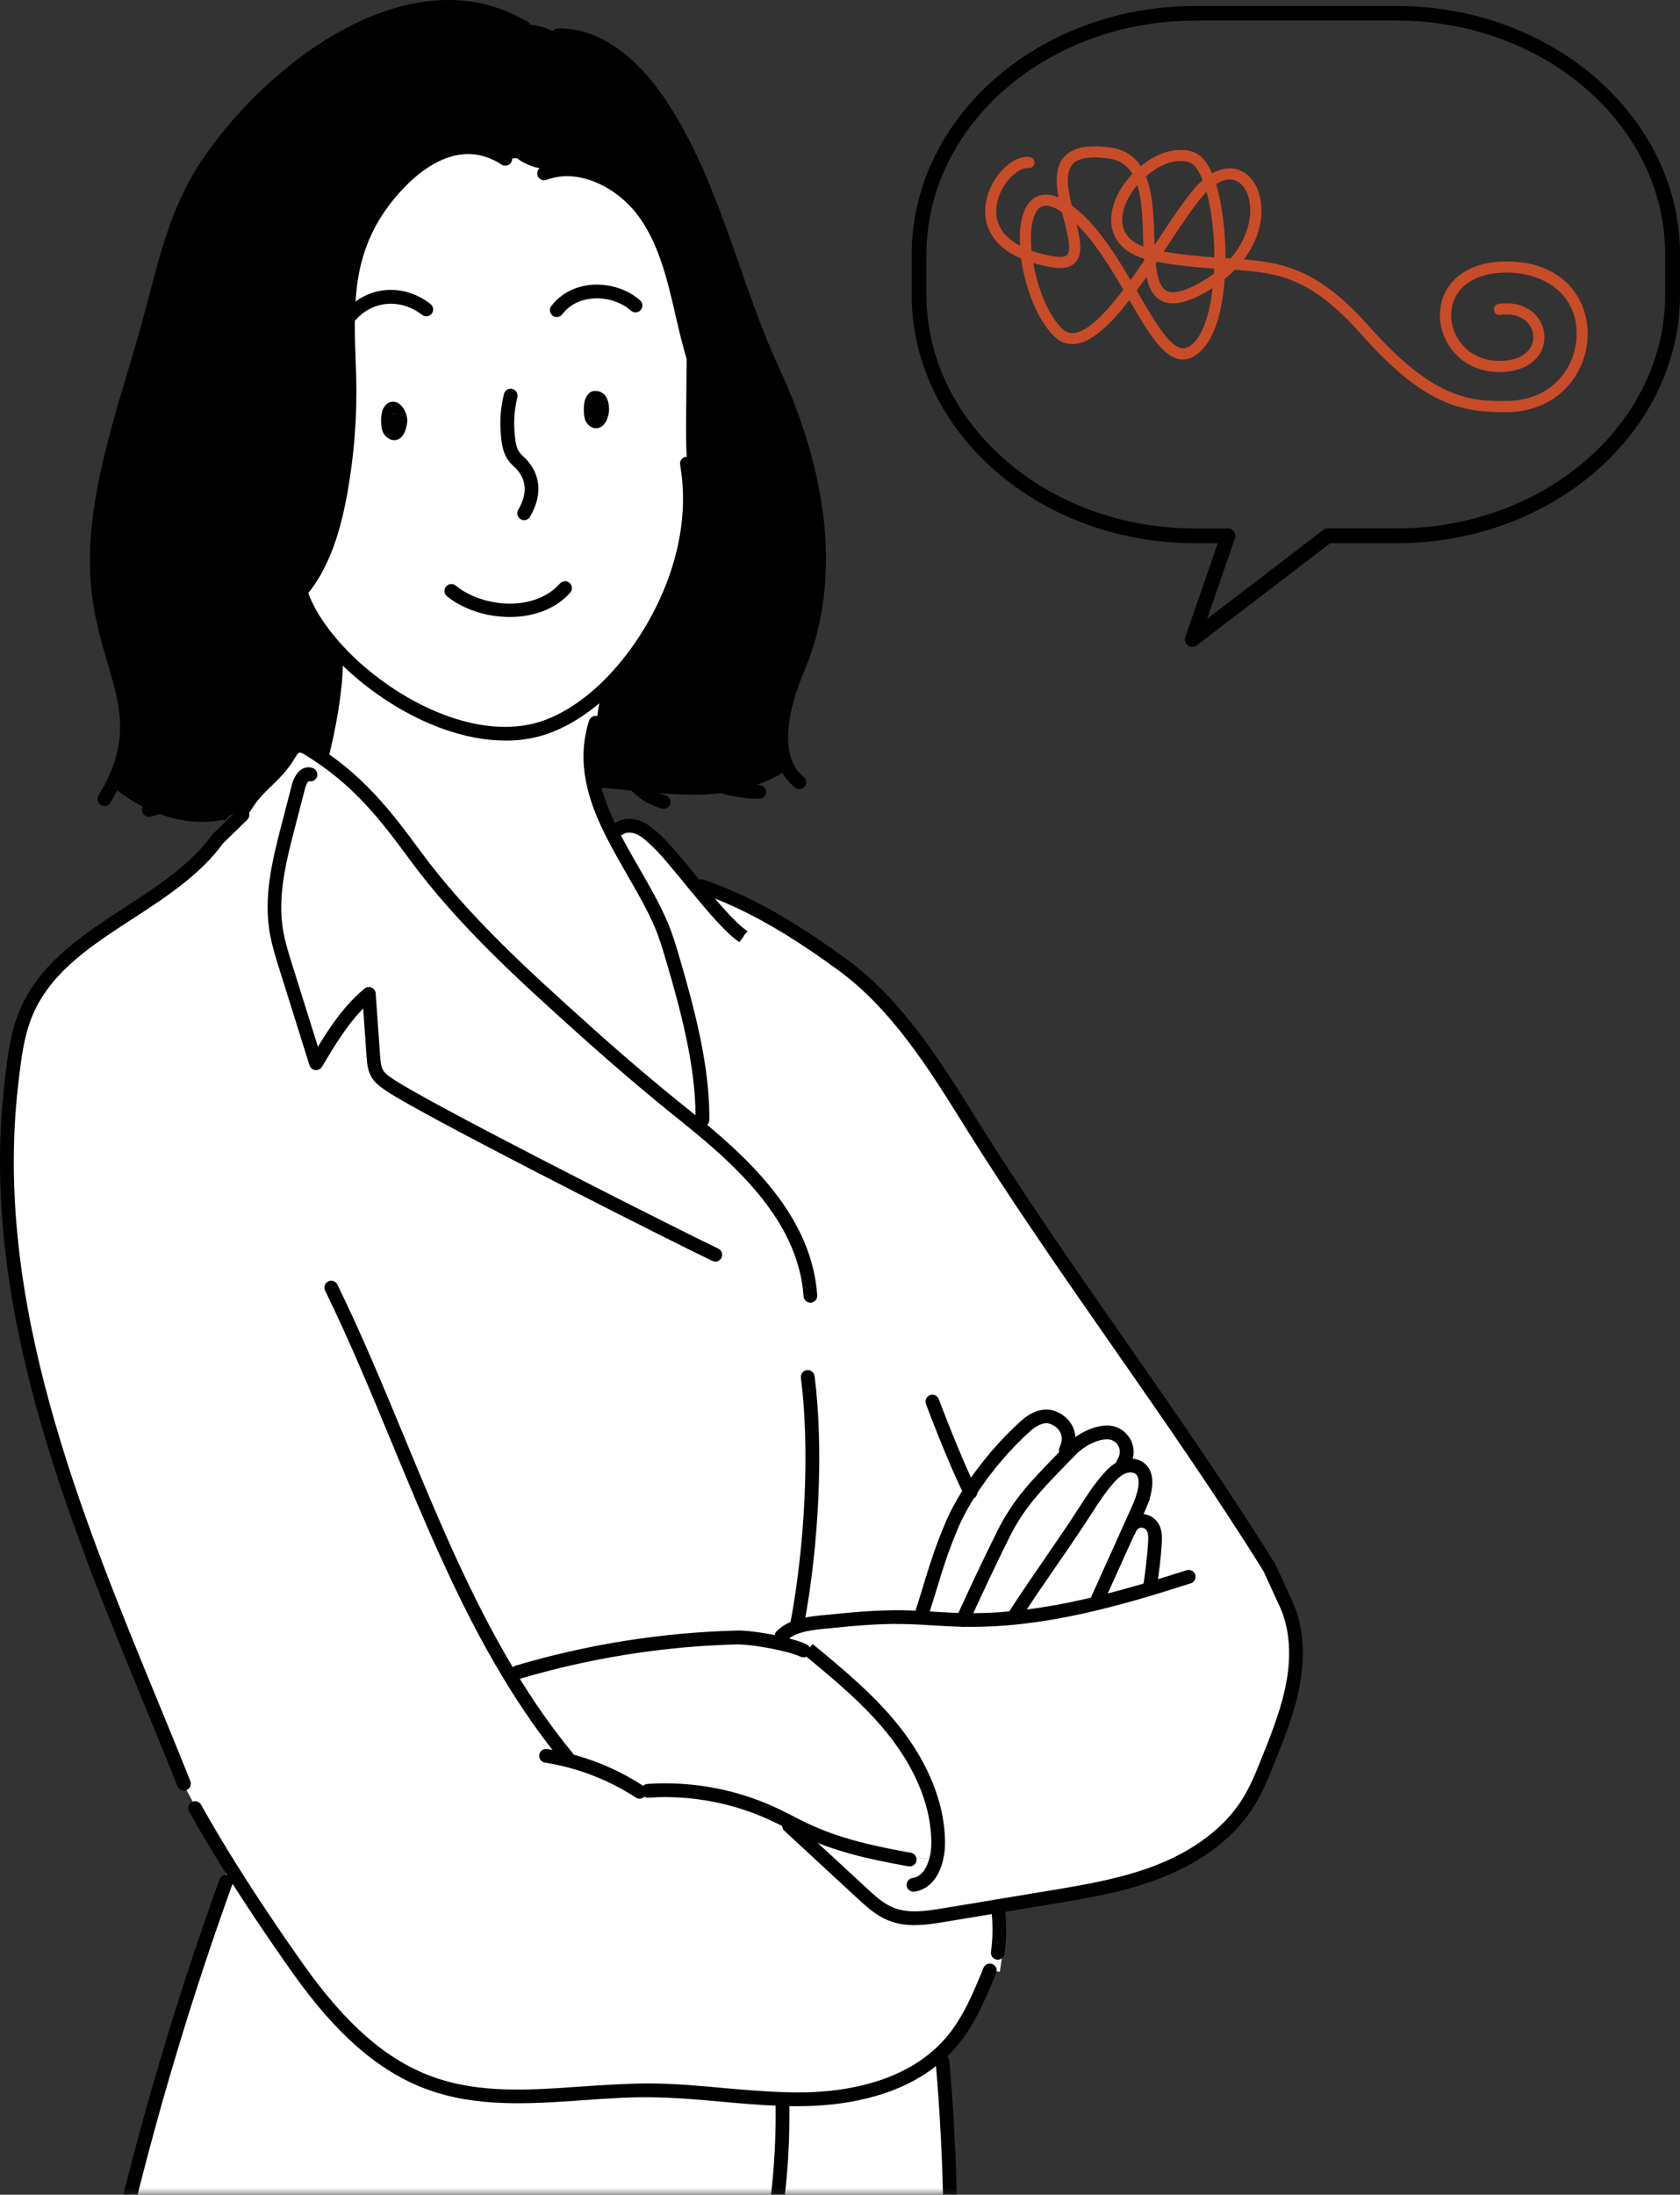 <?xml version="1.0" encoding="UTF-8"?>
<svg width="124.825px" height="163px" viewBox="0 0 124.825 163" version="1.1" xmlns="http://www.w3.org/2000/svg" xmlns:xlink="http://www.w3.org/1999/xlink">
    <rect x="0" y="0" width="124.825" height="163" fill="#333333" stroke="none"/>
    <title>MentalHealth_Illustration</title>
    <defs>
        <rect id="path-1" x="0" y="0" width="166" height="166"></rect>
    </defs>
    <g id="Blog" stroke="none" stroke-width="1" fill="none" fill-rule="evenodd">
        <g id="Article-YourCIDPCareTeam-Desktop" transform="translate(-1246.5, -3283)">
            <g id="MentalHealth_Illustration" transform="translate(1225.5, 3280)">
                <mask id="mask-2" fill="white">
                    <use xlink:href="#path-1"></use>
                </mask>
                <g id="Mask"></g>
                <g id="MentalHealth_Illo" mask="url(#mask-2)">
                    <g transform="translate(21, 3)">
                        <g id="Group" stroke-width="1" fill="none" fill-rule="evenodd">
                            <g fill-rule="nonzero">
                                <g transform="translate(0.498, 0.523)">
                                    <path d="M83.432,113.018 C83.557,112.734 83.818,112.507 84.124,112.451 C84.476,112.383 84.856,112.524 85.072,112.808 C85.344,113.16 85.338,113.653 85.31,114.101 C85.242,115.111 85.128,116.115 84.969,117.113 C84.896,117.226 84.805,117.334 84.709,117.431 L84.743,117.544 C83.5,117.913 82.253,118.253 80.999,118.559 L80.971,118.446 C81.788,116.636 82.604,114.821 83.427,113.006 L83.438,113.006 L83.432,113.018 Z" id="Path" fill="#FFFFFF"></path>
                                    <path d="M84.414,110.721 L84.414,110.721 C84.294,111.078 84.141,111.424 83.983,111.764 C83.795,112.178 83.608,112.592 83.421,113.006 C82.599,114.821 81.782,116.636 80.965,118.446 L80.993,118.559 C78.98,119.041 76.949,119.427 74.902,119.631 L74.885,119.472 C76.671,116.699 78.345,114.453 80.137,111.679 C80.67,110.851 81.209,110.023 81.856,109.28 C82.179,108.911 82.542,108.56 83.001,108.395 C83.194,108.327 83.41,108.299 83.614,108.31 C83.897,108.333 84.164,108.446 84.346,108.662 C84.567,108.923 84.629,109.286 84.623,109.626 C84.612,109.995 84.527,110.363 84.408,110.715 L84.414,110.721 Z" id="Path" fill="#FFFFFF"></path>
                                    <path d="M83.2,107.539 L83.274,107.556 C83.387,107.811 83.506,108.066 83.614,108.321 C83.41,108.304 83.194,108.338 83.001,108.407 C82.548,108.571 82.179,108.923 81.856,109.291 C81.209,110.029 80.67,110.862 80.137,111.691 C78.35,114.464 76.671,116.71 74.885,119.484 L74.902,119.643 C73.614,119.773 72.321,119.83 71.028,119.801 L71.028,119.801 C72.015,117.657 73.002,115.525 74.057,113.42 C75.35,110.823 76.87,109.444 79.11,107.119 C79.156,107.074 79.201,107.028 79.252,106.983 C79.961,106.336 81.169,105.729 82.065,105.888 C82.752,106.013 83.347,106.716 83.2,107.544 L83.2,107.539 Z" id="Path" fill="#FFFFFF"></path>
                                    <path d="M71.657,110.131 C72.815,108.355 74.312,106.637 75.713,105.389 C76.223,104.935 76.955,104.493 77.675,104.731 C78.186,104.901 78.725,105.321 78.866,105.962 C78.866,106.087 78.878,106.211 78.912,106.336 C78.969,106.569 79.082,106.784 79.241,106.954 L79.258,106.972 C79.207,107.017 79.161,107.062 79.116,107.108 C76.881,109.433 75.361,110.811 74.062,113.409 C73.007,115.513 72.02,117.652 71.034,119.784 L71.034,119.784 C71.034,119.784 70.988,119.79 70.96,119.79 C69.95,119.767 68.946,119.688 67.937,119.637 L67.937,119.472 C68.81,116.824 69.168,115.247 70.257,112.689 C70.597,111.889 71.051,111.061 71.578,110.244 C71.601,110.204 71.629,110.17 71.652,110.131 L71.657,110.131 Z" id="Path" fill="#FFFFFF"></path>
                                    <path d="M94.941,118.361 L93.818,115.916 C86.892,104.776 78.401,93.784 71.482,82.645 C68.85,78.413 66.122,74.074 62.1,71.131 C59.701,69.372 57.12,67.688 54.392,66.417 L52.22,66.088 C52.328,66.179 52.571,66.61 52.917,67.314 C52.362,66.695 51.777,65.998 51.205,65.306 C50.082,63.944 49.01,62.6 48.278,61.92 C47.898,61.562 47.512,61.194 47.036,60.972 C46.559,60.751 45.969,60.711 45.538,61.001 L45.623,61.585 C45.465,61.608 45.306,61.63 45.141,61.653 C46.281,63.871 47.722,66.02 48.635,68.159 C48.987,68.981 49.236,69.843 49.492,70.7 C50.479,74.04 51.539,77.999 51.675,81.573 L51.329,82.957 L51.267,83.03 C50.966,82.781 50.66,82.537 50.359,82.299 C47.75,80.211 45.209,78.033 42.725,75.799 C38.346,71.862 33.826,67.756 30.326,62.992 C28.046,59.883 26.186,57.563 23.072,55.516 C22.868,55.38 22.652,55.244 22.431,55.108 C22.181,54.954 21.892,54.807 21.603,54.875 C21.308,54.949 21.121,55.238 20.968,55.505 C19.969,57.212 18.676,57.717 17.678,59.43 L17.882,59.713 C17.757,59.804 15.806,61.664 15.687,61.755 C11.944,66.888 4.309,68.567 1.592,74.324 C0.753,76.105 0.549,78.107 0.322,80.07 C-1.782,98.543 6.884,116.194 13.157,131.951 L13.112,131.973 C13.464,132.614 13.81,133.255 14.156,133.902 L14.088,133.941 C14.865,135.325 15.704,136.732 16.578,138.122 C18.256,140.81 20.037,143.431 21.671,145.733 C24.184,149.273 27.28,152.636 31.347,154.15 C36.509,156.068 42.232,154.701 47.739,154.723 C51,154.74 54.245,155.251 57.5,155.359 C58.175,155.381 58.85,155.393 59.525,155.376 C63.082,155.274 66.814,154.349 69.389,151.961 C69.667,151.712 69.928,151.434 70.177,151.144 C71.499,149.602 72.287,147.69 73.053,145.813 L73.79,145.921 C73.858,145.461 73.926,145.002 73.994,144.548 L73.643,144.497 C73.767,143.561 73.796,142.619 73.716,141.684 L73.756,141.667 C73.682,141.462 73.614,141.258 73.535,141.054 C74.845,140.838 76.155,140.623 77.466,140.402 C80.25,139.942 83.058,139.472 85.678,138.434 C88.299,137.396 90.76,135.728 92.252,133.335 C92.87,132.342 93.307,131.253 93.744,130.17 C94.498,128.275 95.264,126.358 95.61,124.345 C95.956,122.331 95.854,120.181 94.952,118.349 L94.941,118.361 Z M68.844,103.767 C68.844,103.767 68.861,103.812 68.867,103.835 C68.867,103.835 68.827,103.739 68.759,103.568 C68.81,103.693 68.844,103.767 68.844,103.767 Z M57.245,134.327 C54.279,132.892 50.938,132.246 47.648,132.467 L47.631,132.722 C47.427,132.705 47.223,132.682 47.013,132.648 L47.03,132.552 C45.527,131.571 43.876,130.822 42.147,130.334 C41.976,130.283 41.806,130.238 41.636,130.198 L41.681,130.022 C40.054,128.048 38.613,125.955 37.308,123.783 C37.501,123.84 37.688,123.885 37.881,123.942 L37.961,123.658 C43.247,122.087 48.737,121.219 54.25,121.078 C55.186,121.055 57.274,121.401 58.538,121.792 C58.76,121.979 58.975,122.161 59.196,122.354 L59.542,121.945 C61.851,123.851 64.182,125.768 66.02,128.128 C67.857,130.487 69.196,133.352 69.207,136.346 C69.207,136.715 69.168,137.112 69.071,137.492 L69.009,137.475 C68.215,137.537 67.415,137.509 66.626,137.384 L66.609,137.481 C64.097,137.021 61.584,136.448 59.276,135.348 C59.179,135.303 59.083,135.252 58.986,135.206 C58.397,134.917 57.824,134.605 57.239,134.321 L57.245,134.327 Z M85.31,114.09 C85.242,115.099 85.128,116.103 84.969,117.102 C84.896,117.215 84.805,117.323 84.709,117.419 L84.743,117.533 C83.5,117.901 82.253,118.242 80.999,118.548 C78.986,119.03 76.955,119.416 74.907,119.62 C73.62,119.75 72.327,119.807 71.034,119.779 L70.96,119.779 C69.95,119.756 68.946,119.677 67.937,119.626 L67.937,119.461 C68.81,116.812 69.168,115.235 70.257,112.677 C70.597,111.878 71.051,111.05 71.578,110.233 C71.601,110.193 71.629,110.159 71.652,110.119 C72.809,108.344 74.306,106.626 75.707,105.378 C76.218,104.924 76.949,104.482 77.67,104.72 C78.18,104.89 78.719,105.31 78.861,105.951 C78.895,106.07 78.906,106.194 78.906,106.325 C78.963,106.557 79.076,106.773 79.235,106.943 L79.252,106.96 C79.961,106.314 81.169,105.707 82.065,105.865 C82.752,105.99 83.347,106.694 83.2,107.522 L83.274,107.539 C83.387,107.794 83.506,108.049 83.614,108.304 C83.897,108.327 84.164,108.441 84.346,108.656 C84.567,108.917 84.629,109.28 84.623,109.62 C84.612,109.989 84.527,110.358 84.408,110.709 L84.408,110.709 C84.289,111.067 84.136,111.413 83.977,111.753 C83.79,112.167 83.603,112.581 83.415,112.995 L83.427,112.995 C83.551,112.717 83.812,112.496 84.119,112.434 C84.47,112.365 84.85,112.507 85.066,112.791 C85.338,113.143 85.332,113.636 85.304,114.084 L85.31,114.09 Z" id="Shape" fill="#FFFFFF"></path>
                                    <path d="M57.642,156.862 L57.614,156.862 C57.58,156.368 57.54,155.869 57.5,155.37 C58.175,155.393 58.85,155.404 59.525,155.387 C63.082,155.285 66.814,154.36 69.389,151.972 C69.44,152.177 69.474,152.381 69.485,152.591 L69.536,152.591 C69.848,156.181 70.035,159.783 70.103,163.396 L57.194,163.396 C57.483,161.229 57.637,159.045 57.642,156.862 Z" id="Path" fill="#FFFFFF"></path>
                                    <path d="M42.147,130.34 C41.976,130.289 41.806,130.243 41.636,130.204 L41.681,130.028 C40.054,128.054 38.613,125.961 37.308,123.789 C37.501,123.845 37.688,123.891 37.881,123.948 L37.961,123.664 C43.247,122.093 48.737,121.225 54.25,121.083 C55.186,121.061 57.274,121.407 58.538,121.804 C58.76,121.991 58.975,122.172 59.196,122.365 L59.542,121.957 C61.851,123.862 64.182,125.78 66.02,128.139 C67.857,130.499 69.196,133.363 69.207,136.358 C69.207,136.726 69.168,137.123 69.071,137.503 L69.009,137.486 C68.215,137.549 67.415,137.52 66.626,137.396 L66.609,137.492 C64.097,137.033 61.584,136.46 59.276,135.359 C59.179,135.314 59.083,135.263 58.986,135.218 C58.397,134.928 57.824,134.616 57.239,134.333 C54.273,132.898 50.932,132.251 47.643,132.472 L47.626,132.728 C47.421,132.711 47.217,132.688 47.007,132.654 L47.024,132.557 C45.521,131.576 43.871,130.828 42.141,130.34 L42.147,130.34 Z" id="Path" fill="#FFFFFF"></path>
                                    <path d="M21.79,43.48 L21.875,43.554 C22.352,44.966 23.384,46.515 24.768,47.972 L24.439,48.125 C24.575,49.793 24.059,52.896 23.605,54.824 C23.458,55.017 23.304,55.21 23.157,55.402 L23.078,55.527 C22.873,55.391 22.658,55.255 22.437,55.119 C22.187,54.966 21.898,54.818 21.609,54.886 C21.314,54.96 21.126,55.249 20.973,55.516 C19.975,57.223 18.682,57.728 17.684,59.441 L17.888,59.724 C17.763,59.815 17.633,59.906 17.508,59.997 C17.502,59.991 17.491,59.985 17.485,59.98 C16.963,59.719 16.498,60.002 16.226,60.411 L16.084,60.365 C14.235,60.745 12.329,60.411 10.599,59.617 C9.595,59.163 8.648,58.562 7.809,57.858 C10.571,52.436 7.497,49.373 6.822,43.389 C6.085,36.844 8.892,29.658 10.588,23.424 C11.654,19.499 12.482,15.433 14.729,11.984 C19.17,5.172 29.651,-3.364 38.131,1.366 C39.016,1.196 39.94,1.446 40.734,1.877 C40.859,1.945 40.984,2.018 41.109,2.098 C44.183,2.109 46.758,4.531 48.482,7.101 C52.509,13.084 53.87,20.429 56.905,26.969 C60.092,33.832 61.856,41.926 58.743,49.231 C57.773,51.506 56.984,54.62 58.062,56.588 C56.962,57.371 55.68,57.87 54.347,58.159 C53.451,58.352 52.532,58.46 51.624,58.488 C50.167,58.533 48.709,58.414 47.257,58.272 C46.151,58.165 45.045,58.04 43.939,57.972 L43.684,58.034 C43.281,56.463 43.224,54.852 43.757,53.162 L43.842,53.162 C43.882,52.476 43.996,51.789 44.188,51.126 L44.075,50.995 C48.232,47.292 51.465,40.65 50.626,34.502 L50.632,34.502 C50.467,33.271 50.473,32.012 50.479,30.764 C50.496,28.603 50.513,26.436 50.53,24.275 L50.541,24.275 C50.496,24.082 50.445,23.895 50.405,23.708 C49.73,20.849 49.174,17.866 47.506,15.444 C46.06,13.34 43.491,11.785 41.029,12.092 L41.029,12.018 C39.934,12.194 38.777,11.893 37.898,11.235 L37.053,11.286 C33.508,8.978 29.929,11.768 27.848,14.655 C24.961,18.66 25.318,22.659 25.46,27.4 C25.545,30.327 25.324,33.265 24.79,36.146 C24.399,38.279 23.826,40.406 22.686,42.255 C22.42,42.686 22.119,43.1 21.79,43.491 L21.79,43.48 Z" id="Path" fill="#000000"></path>
                                    <path d="M16.129,139.676 L16.118,139.676 C16.26,139.239 16.311,138.78 16.26,138.326 L16.583,138.127 C18.262,140.816 20.043,143.436 21.677,145.739 C24.189,149.278 27.286,152.642 31.353,154.156 C36.514,156.073 42.237,154.706 47.745,154.729 C51.006,154.746 54.25,155.256 57.506,155.37 C57.546,155.869 57.58,156.363 57.619,156.862 L57.648,156.862 C57.642,159.045 57.489,161.229 57.2,163.396 L9.261,163.396 L8.994,163.333 C10.968,155.33 13.356,147.435 16.141,139.681 L16.129,139.676 Z" id="Path" fill="#FFFFFF"></path>
                                    <path d="M25.284,48.5 C28.897,52.028 34.523,54.858 39.254,53.712 C40.882,53.315 42.538,52.351 44.069,50.99 L44.183,51.12 C43.99,51.789 43.876,52.47 43.837,53.162 L43.752,53.162 C43.219,54.847 43.275,56.463 43.678,58.029 C43.99,59.265 44.517,60.473 45.136,61.659 C46.276,63.876 47.716,66.026 48.63,68.164 C48.981,68.987 49.231,69.849 49.486,70.705 C50.473,74.046 51.534,78.005 51.67,81.578 L51.324,82.962 L51.261,83.036 C50.961,82.786 50.654,82.543 50.354,82.304 C47.745,80.217 45.204,78.039 42.719,75.804 C38.341,71.868 33.82,67.762 30.321,62.997 C28.04,59.889 26.18,57.569 23.066,55.522 L23.146,55.397 C23.299,55.204 23.446,55.011 23.594,54.818 C24.047,52.896 24.564,49.787 24.427,48.12 L24.756,47.967 C24.921,48.142 25.097,48.318 25.273,48.494 L25.284,48.5 Z" id="Path" fill="#FFFFFF"></path>
                                    <path d="M25.284,48.5 C25.108,48.324 24.932,48.148 24.768,47.972 C23.384,46.515 22.352,44.966 21.875,43.554 L21.79,43.48 C22.119,43.089 22.42,42.675 22.686,42.244 C23.821,40.4 24.393,38.268 24.79,36.135 C25.318,33.254 25.545,30.321 25.46,27.389 C25.318,22.647 24.961,18.649 27.848,14.644 C29.929,11.757 33.508,8.967 37.053,11.275 L37.898,11.224 C38.777,11.882 39.934,12.177 41.023,12.007 L41.023,12.08 C43.491,11.78 46.06,13.334 47.506,15.433 C49.174,17.854 49.73,20.838 50.405,23.697 C50.45,23.884 50.496,24.071 50.541,24.258 L50.53,24.258 C50.513,26.425 50.496,28.586 50.479,30.752 C50.473,31.995 50.462,33.259 50.632,34.49 L50.626,34.49 C51.465,40.639 48.232,47.28 44.075,50.984 C42.544,52.345 40.882,53.31 39.26,53.707 C34.529,54.858 28.903,52.022 25.29,48.494 L25.284,48.5 Z M44.234,29.975 C44.251,29.663 44.205,29.028 43.752,29.022 C43.599,29.022 43.53,29.147 43.474,29.266 C43.451,29.323 43.434,29.38 43.423,29.448 C43.377,29.731 43.377,30.015 43.417,30.299 C43.434,30.401 43.451,30.514 43.519,30.594 C43.939,31.132 44.217,30.304 44.239,29.97 L44.234,29.975 Z M29.254,30.696 C29.266,30.344 28.766,29.346 28.42,30.077 C28.398,30.134 28.375,30.191 28.364,30.265 C28.313,30.554 28.313,30.854 28.352,31.144 C28.369,31.251 28.392,31.359 28.466,31.45 C28.993,32.091 29.249,31.059 29.254,30.696 L29.254,30.696 Z" id="Shape" fill="#FFFFFF"></path>
                                </g>
                                <g transform="translate(0, 0)" fill="#000000">
                                    <path d="M29.281,32.687 C29.083,32.687 28.828,32.608 28.572,32.296 C28.408,32.092 28.374,31.871 28.351,31.752 C28.3,31.383 28.306,31.031 28.362,30.702 C28.379,30.594 28.408,30.487 28.459,30.385 L28.459,30.385 C28.754,29.755 29.236,29.817 29.372,29.851 C29.951,29.988 30.28,30.827 30.263,31.241 C30.263,31.247 30.223,32.415 29.52,32.653 C29.457,32.676 29.372,32.693 29.276,32.693 L29.281,32.687 Z M28.924,30.594 L29.366,30.804 C29.366,30.804 29.406,30.776 29.412,30.77 L28.924,30.6 L28.924,30.594 Z" id="Shape"></path>
                                    <path d="M44.289,31.808 C44.102,31.808 43.852,31.74 43.614,31.434 C43.478,31.258 43.433,31.065 43.41,30.895 C43.365,30.555 43.365,30.214 43.421,29.891 C43.433,29.806 43.455,29.698 43.512,29.579 C43.677,29.211 43.943,29.001 44.267,29.035 C44.516,29.035 44.743,29.137 44.913,29.318 C45.242,29.67 45.265,30.226 45.248,30.526 C45.231,30.816 45.061,31.604 44.499,31.774 C44.454,31.791 44.38,31.803 44.289,31.803 L44.289,31.808 Z" id="Shape"></path>
                                    <path d="M38.946,38.632 C38.861,38.632 38.77,38.609 38.691,38.564 C38.447,38.422 38.362,38.11 38.504,37.866 C39.173,36.714 39.145,35.739 38.43,34.894 C38.356,34.803 38.271,34.729 38.186,34.65 C38.067,34.536 37.937,34.412 37.818,34.259 C37.404,33.737 37.296,33.09 37.239,32.529 C37.114,31.326 37.171,30.436 37.443,29.267 C37.506,28.989 37.778,28.819 38.056,28.882 C38.328,28.944 38.504,29.216 38.441,29.494 C38.198,30.549 38.152,31.343 38.26,32.426 C38.3,32.841 38.373,33.306 38.623,33.629 C38.702,33.731 38.799,33.816 38.89,33.907 C39.003,34.015 39.111,34.122 39.213,34.236 C39.905,35.058 40.5,36.448 39.383,38.376 C39.287,38.541 39.116,38.632 38.941,38.632 L38.946,38.632 Z" id="Path"></path>
                                    <path d="M26.094,23.885 C25.975,23.885 25.85,23.839 25.753,23.754 C25.544,23.567 25.527,23.244 25.714,23.034 C27.353,21.213 29.99,21.02 31.987,22.58 C32.208,22.75 32.248,23.074 32.078,23.295 C31.902,23.516 31.584,23.556 31.363,23.385 C29.797,22.172 27.744,22.308 26.474,23.714 C26.372,23.828 26.236,23.885 26.094,23.885 Z" id="Path"></path>
                                    <path d="M41.368,23.544 C41.26,23.544 41.147,23.51 41.056,23.437 C40.835,23.266 40.795,22.943 40.965,22.722 C41.669,21.814 42.718,21.259 43.921,21.156 C45.253,21.043 46.649,21.485 47.562,22.313 C47.772,22.501 47.789,22.824 47.596,23.034 C47.409,23.244 47.085,23.261 46.876,23.068 C46.172,22.433 45.049,22.075 44.006,22.172 C43.359,22.228 42.44,22.478 41.771,23.346 C41.669,23.476 41.521,23.544 41.368,23.544 L41.368,23.544 Z" id="Path"></path>
                                    <path d="M37.874,45.824 C36.161,45.824 34.42,45.262 33.212,44.286 C32.991,44.111 32.957,43.787 33.138,43.566 C33.314,43.345 33.637,43.311 33.859,43.492 C35.912,45.154 39.74,45.449 41.601,43.339 C41.788,43.129 42.111,43.107 42.321,43.294 C42.531,43.481 42.554,43.804 42.366,44.014 C41.26,45.268 39.582,45.824 37.874,45.824 L37.874,45.824 Z" id="Path"></path>
                                    <path d="M18.181,47.145 C17.949,47.145 17.739,46.986 17.682,46.748 C17.62,46.476 17.79,46.198 18.068,46.136 C19.48,45.812 20.807,44.956 21.902,43.668 C22.214,43.305 22.498,42.908 22.753,42.494 C23.944,40.56 24.466,38.308 24.789,36.561 C25.311,33.72 25.532,30.816 25.447,27.923 L25.413,26.964 C25.266,22.552 25.135,18.74 27.926,14.866 C30.285,11.594 34.125,8.956 37.823,11.367 C38.061,11.52 38.124,11.837 37.971,12.076 C37.818,12.314 37.5,12.376 37.262,12.223 C33.359,9.676 29.758,14.061 28.748,15.462 C26.162,19.052 26.281,22.705 26.428,26.93 L26.462,27.895 C26.547,30.855 26.321,33.833 25.787,36.748 C25.447,38.581 24.897,40.951 23.621,43.033 C23.337,43.492 23.02,43.929 22.679,44.332 C21.443,45.79 19.928,46.754 18.301,47.128 C18.261,47.139 18.221,47.139 18.187,47.139 L18.181,47.145 Z" id="Path"></path>
                                    <path d="M56.58,33.538 C55.832,33.538 55.066,33.17 54.289,32.444 C52.139,30.424 51.186,27.503 50.545,24.917 C50.494,24.713 50.449,24.531 50.409,24.344 L50.199,23.448 C49.621,20.941 49.025,18.343 47.585,16.256 C46.138,14.152 43.677,12.858 41.589,13.119 C41.26,13.159 40.926,13.238 40.602,13.358 C40.342,13.454 40.047,13.324 39.945,13.057 C39.848,12.79 39.984,12.501 40.245,12.399 C40.642,12.252 41.056,12.149 41.465,12.104 C43.949,11.792 46.739,13.233 48.418,15.677 C49.967,17.929 50.585,20.618 51.186,23.221 L51.396,24.117 C51.436,24.299 51.481,24.474 51.527,24.656 C52.139,27.123 53.024,29.868 54.986,31.706 C55.633,32.313 56.223,32.585 56.739,32.517 C57.017,32.489 57.272,32.676 57.312,32.96 C57.346,33.238 57.153,33.493 56.87,33.533 C56.773,33.544 56.677,33.55 56.58,33.55 L56.58,33.538 Z" id="Path"></path>
                                    <path d="M37.54,55.001 C33.167,55.001 28.487,52.38 25.424,49.391 C25.237,49.204 25.061,49.028 24.891,48.847 C23.417,47.293 22.379,45.699 21.891,44.241 C21.8,43.975 21.942,43.685 22.214,43.594 C22.481,43.504 22.77,43.646 22.861,43.918 C23.297,45.217 24.284,46.72 25.64,48.149 C25.804,48.325 25.975,48.495 26.145,48.665 C29.554,51.995 35.05,54.853 39.633,53.742 C41.136,53.373 42.724,52.471 44.232,51.132 C47.914,47.854 51.487,41.433 50.619,35.092 C50.596,34.899 50.568,34.712 50.534,34.531 C50.483,34.253 50.664,33.986 50.942,33.935 C51.215,33.879 51.487,34.066 51.538,34.344 C51.578,34.548 51.606,34.752 51.634,34.962 C52.553,41.672 48.793,48.444 44.919,51.898 C43.285,53.35 41.55,54.331 39.882,54.734 C39.122,54.921 38.339,55.006 37.551,55.006 L37.54,55.001 Z" id="Path"></path>
                                    <path d="M59.394,58.602 C59.286,58.602 59.172,58.568 59.076,58.495 C58.685,58.188 58.356,57.803 58.112,57.349 C56.756,54.876 58.117,51.07 58.77,49.55 C62.059,41.836 59.586,33.408 56.938,27.702 C55.763,25.172 54.828,22.495 53.926,19.909 C52.491,15.796 51.005,11.543 48.554,7.907 C47.358,6.126 44.862,3.142 41.601,3.131 L41.453,3.131 C41.17,3.131 40.943,2.904 40.943,2.621 C40.943,2.337 41.17,2.11 41.453,2.11 L41.606,2.11 C45.339,2.121 48.095,5.388 49.405,7.34 C51.929,11.083 53.432,15.399 54.896,19.574 C55.792,22.138 56.722,24.792 57.868,27.276 C60.607,33.175 63.148,41.899 59.711,49.958 C58.48,52.84 58.219,55.426 59.013,56.867 C59.195,57.196 59.428,57.474 59.711,57.701 C59.932,57.876 59.972,58.194 59.796,58.415 C59.694,58.546 59.547,58.608 59.394,58.608 L59.394,58.602 Z" id="Path"></path>
                                    <path d="M23.95,56.475 C23.904,56.475 23.859,56.475 23.819,56.458 C23.547,56.385 23.388,56.107 23.456,55.834 C23.507,55.653 23.553,55.449 23.604,55.233 C24.103,53.106 24.551,50.18 24.432,48.694 C24.409,48.41 24.619,48.166 24.903,48.143 C25.192,48.121 25.43,48.331 25.453,48.614 C25.589,50.287 25.107,53.339 24.602,55.466 C24.551,55.693 24.5,55.908 24.449,56.101 C24.386,56.328 24.182,56.481 23.955,56.481 L23.95,56.475 Z" id="Path"></path>
                                    <path d="M7.756,59.862 C7.666,59.862 7.575,59.839 7.496,59.788 C7.252,59.64 7.178,59.328 7.32,59.084 C7.535,58.727 7.705,58.421 7.847,58.143 C9.6,54.706 8.891,52.295 7.995,49.249 C7.547,47.724 7.036,45.999 6.809,43.957 C6.202,38.609 7.876,33.011 9.486,27.6 C9.878,26.278 10.252,25.036 10.587,23.805 C10.746,23.215 10.904,22.625 11.057,22.03 C11.931,18.678 12.838,15.218 14.79,12.217 C19.599,4.844 30.251,-3.375 38.873,1.435 C38.986,1.498 39.105,1.566 39.224,1.639 C39.462,1.787 39.542,2.099 39.394,2.343 C39.247,2.581 38.935,2.66 38.691,2.513 C38.589,2.45 38.481,2.388 38.379,2.331 C33.808,-0.221 28.935,1.452 25.657,3.307 C21.914,5.423 18.074,9.053 15.646,12.779 C13.786,15.638 12.901,19.018 12.044,22.291 C11.891,22.886 11.732,23.482 11.574,24.072 C11.233,25.314 10.865,26.567 10.468,27.895 C8.885,33.209 7.246,38.705 7.824,43.85 C8.046,45.801 8.516,47.406 8.976,48.966 C9.9,52.102 10.694,54.814 8.76,58.608 C8.613,58.909 8.426,59.238 8.199,59.618 C8.102,59.776 7.932,59.867 7.762,59.867 L7.756,59.862 Z" id="Path"></path>
                                    <path d="M11.046,60.661 C10.836,60.661 10.649,60.531 10.575,60.321 C10.479,60.054 10.632,59.759 10.893,59.663 C10.916,59.652 10.955,59.646 10.984,59.64 C13.65,58.994 14.79,57.525 15.958,55.046 C16.077,54.791 16.383,54.683 16.639,54.802 C16.894,54.921 17.002,55.228 16.883,55.483 C15.612,58.183 14.273,59.896 11.222,60.639 C11.165,60.661 11.109,60.667 11.052,60.667 L11.046,60.661 Z" id="Path"></path>
                                    <path d="M49.309,60.066 C49.269,60.066 49.229,60.066 49.184,60.049 C48.572,59.896 47.965,59.601 47.437,59.187 C46.252,58.256 45.531,56.85 45.509,55.42 C45.509,55.137 45.73,54.904 46.013,54.904 L46.019,54.904 C46.297,54.904 46.524,55.131 46.53,55.409 C46.547,56.515 47.131,57.655 48.067,58.387 C48.481,58.71 48.952,58.943 49.428,59.062 C49.7,59.13 49.87,59.408 49.802,59.68 C49.746,59.913 49.536,60.066 49.309,60.066 L49.309,60.066 Z" id="Path"></path>
                                    <path d="M56.404,59.323 C55.86,59.323 55.304,59.272 54.754,59.181 C52.905,58.869 51.118,58.018 49.734,56.787 C49.524,56.6 49.507,56.277 49.695,56.067 C49.882,55.857 50.205,55.834 50.415,56.022 C51.663,57.128 53.268,57.893 54.93,58.177 C55.423,58.262 55.917,58.307 56.404,58.307 C56.688,58.307 56.915,58.534 56.915,58.818 C56.915,59.101 56.688,59.328 56.404,59.328 L56.404,59.323 Z" id="Path"></path>
                                    <path d="M40.103,10.238 C40.058,10.238 40.013,10.232 39.967,10.221 C39.695,10.147 39.536,9.869 39.61,9.597 C40.013,8.105 39.859,6.449 39.19,5.06 C39.065,4.804 39.173,4.498 39.428,4.379 C39.684,4.26 39.99,4.362 40.109,4.617 C40.88,6.222 41.056,8.139 40.591,9.864 C40.529,10.091 40.325,10.244 40.098,10.244 L40.103,10.238 Z" id="Path"></path>
                                    <path d="M52.185,83.701 C52.185,83.701 52.179,83.701 52.173,83.701 C51.89,83.701 51.668,83.462 51.674,83.179 C51.68,82.816 51.674,82.464 51.663,82.124 C51.532,78.681 50.545,74.92 49.496,71.37 C49.241,70.508 48.991,69.668 48.662,68.886 C48.123,67.615 47.397,66.362 46.632,65.029 C46.144,64.178 45.639,63.299 45.18,62.414 C44.448,61.007 43.972,59.822 43.682,58.676 C43.217,56.855 43.246,55.171 43.767,53.526 C43.852,53.259 44.136,53.106 44.408,53.191 C44.675,53.276 44.828,53.566 44.743,53.832 C44.284,55.29 44.261,56.793 44.675,58.421 C44.947,59.487 45.395,60.605 46.087,61.943 C46.53,62.811 47.034,63.679 47.517,64.518 C48.265,65.817 49.037,67.161 49.598,68.483 C49.95,69.317 50.211,70.184 50.46,71.024 C51.538,74.694 52.548,78.528 52.684,82.073 C52.701,82.424 52.706,82.804 52.701,83.19 C52.701,83.468 52.468,83.689 52.19,83.689 L52.185,83.701 Z" id="Path"></path>
                                    <path d="M54.93,69.975 C54.93,69.975 54.913,69.958 54.896,69.952 L54.896,69.952 C53.903,69.26 52.582,67.7 51.311,66.157 L50.857,65.607 C49.921,64.461 49.037,63.384 48.43,62.822 L48.373,62.771 C48.027,62.448 47.698,62.136 47.318,61.966 C46.949,61.796 46.558,61.79 46.32,61.954 C46.087,62.113 45.77,62.051 45.611,61.818 C45.452,61.586 45.514,61.268 45.747,61.109 C46.286,60.746 47.051,60.718 47.749,61.041 C48.277,61.285 48.685,61.665 49.076,62.028 L49.127,62.079 C49.785,62.686 50.693,63.792 51.651,64.966 L52.099,65.516 C53.268,66.934 54.595,68.506 55.48,69.118 C55.503,69.135 55.525,69.158 55.548,69.175 L55.344,69.379 L55.23,69.572 L54.93,69.986 L54.93,69.975 Z" id="Path"></path>
                                    <path d="M13.667,132.989 C13.462,132.989 13.27,132.87 13.19,132.666 C12.396,130.67 11.562,128.639 10.717,126.586 C4.977,112.622 -1.528,96.797 0.321,80.541 L0.343,80.348 C0.564,78.426 0.786,76.435 1.636,74.637 C3.191,71.347 6.287,69.334 9.282,67.388 C11.676,65.834 14.149,64.223 15.782,61.983 C15.833,61.92 15.839,61.909 16.667,61.109 C17.098,60.69 17.557,60.247 17.631,60.173 C17.801,59.947 18.108,59.918 18.335,60.088 C18.561,60.259 18.59,60.593 18.425,60.82 C18.386,60.871 18.38,60.882 17.382,61.847 C16.996,62.215 16.633,62.567 16.576,62.629 C14.869,64.978 12.311,66.639 9.844,68.245 C6.838,70.201 3.996,72.045 2.567,75.074 C1.79,76.718 1.574,78.624 1.364,80.462 L1.341,80.655 C-0.485,96.65 5.97,112.349 11.664,126.195 C12.509,128.253 13.349,130.284 14.143,132.286 C14.245,132.547 14.12,132.848 13.859,132.95 C13.797,132.972 13.735,132.984 13.672,132.984 L13.667,132.989 Z" id="Path"></path>
                                    <path d="M68.44,120.506 C68.389,120.506 68.332,120.5 68.281,120.483 C68.015,120.398 67.867,120.109 67.952,119.842 C68.208,119.065 68.418,118.384 68.61,117.738 C69.087,116.184 69.495,114.845 70.278,113.013 C70.618,112.219 71.078,111.374 71.639,110.495 C71.668,110.449 71.696,110.41 71.724,110.364 C72.859,108.629 74.367,106.865 75.853,105.537 C76.681,104.8 77.555,104.528 78.315,104.772 C78.928,104.976 79.654,105.503 79.846,106.377 C79.886,106.524 79.909,106.695 79.903,106.876 C79.903,107.216 79.812,107.574 79.648,107.931 C79.529,108.186 79.228,108.3 78.973,108.181 C78.718,108.061 78.604,107.761 78.723,107.506 C78.831,107.279 78.882,107.058 78.888,106.853 C78.888,106.763 78.882,106.695 78.865,106.621 C78.757,106.144 78.349,105.855 78.003,105.742 C77.464,105.566 76.857,106.014 76.54,106.297 C75.116,107.568 73.67,109.258 72.575,110.937 L72.501,111.045 C71.968,111.879 71.537,112.673 71.219,113.416 C70.459,115.197 70.057,116.513 69.592,118.038 C69.393,118.685 69.183,119.377 68.928,120.16 C68.86,120.375 68.656,120.511 68.44,120.511 L68.44,120.506 Z" id="Path"></path>
                                    <path d="M71.531,120.818 C71.458,120.818 71.39,120.801 71.316,120.772 C71.061,120.653 70.947,120.352 71.066,120.097 C72.036,117.999 73.04,115.826 74.101,113.711 C75.264,111.379 76.585,110.018 78.417,108.135 C78.678,107.863 78.956,107.579 79.24,107.284 C79.285,107.239 79.336,107.188 79.393,107.131 C80.192,106.4 81.554,105.708 82.648,105.906 C83.562,106.076 84.395,107.018 84.197,108.158 C84.146,108.436 84.044,108.697 83.89,108.935 C83.743,109.173 83.425,109.247 83.187,109.099 C82.949,108.952 82.875,108.634 83.023,108.396 C83.108,108.26 83.159,108.124 83.187,107.976 C83.284,107.438 82.887,106.995 82.461,106.916 C81.769,106.791 80.714,107.307 80.085,107.88 C80.045,107.92 80.005,107.948 79.977,107.988 C79.682,108.294 79.404,108.578 79.137,108.85 C77.373,110.665 76.097,111.975 75.003,114.17 C73.948,116.274 72.949,118.441 71.979,120.534 C71.894,120.721 71.707,120.829 71.514,120.829 L71.531,120.818 Z" id="Path"></path>
                                    <path d="M81.469,119.479 C81.401,119.479 81.327,119.462 81.259,119.434 C81.003,119.32 80.884,119.014 81.003,118.759 C81.82,116.949 82.637,115.134 83.459,113.319 L84.015,112.077 C84.174,111.725 84.316,111.402 84.424,111.085 C84.514,110.818 84.804,110.676 85.07,110.761 C85.337,110.852 85.479,111.141 85.394,111.408 C85.269,111.771 85.116,112.117 84.945,112.497 L84.39,113.733 C83.567,115.548 82.75,117.363 81.934,119.173 C81.849,119.36 81.661,119.473 81.469,119.473 L81.469,119.479 Z" id="Path"></path>
                                    <path d="M75.388,120.506 C75.292,120.506 75.195,120.477 75.11,120.426 C74.872,120.273 74.804,119.955 74.957,119.723 C75.859,118.322 76.75,117.034 77.606,115.787 C78.451,114.561 79.325,113.297 80.204,111.93 C80.709,111.141 81.281,110.251 81.968,109.474 C82.285,109.111 82.728,108.663 83.318,108.447 C83.579,108.351 83.862,108.317 84.14,108.334 C84.588,108.373 84.968,108.561 85.223,108.867 C85.501,109.184 85.632,109.627 85.62,110.171 C85.609,110.563 85.53,110.965 85.382,111.414 C85.291,111.68 85.002,111.828 84.736,111.737 C84.469,111.646 84.327,111.357 84.412,111.09 C84.531,110.744 84.588,110.432 84.599,110.149 C84.599,109.956 84.582,109.689 84.446,109.536 C84.339,109.406 84.174,109.372 84.055,109.36 C83.925,109.349 83.783,109.372 83.658,109.417 C83.284,109.553 82.966,109.882 82.728,110.154 C82.092,110.88 81.565,111.697 81.055,112.491 C80.164,113.875 79.285,115.146 78.434,116.376 C77.578,117.613 76.699,118.895 75.802,120.284 C75.706,120.438 75.541,120.517 75.371,120.517 L75.388,120.506 Z" id="Path"></path>
                                    <path d="M85.467,118.197 C85.433,118.197 85.399,118.197 85.365,118.186 C85.087,118.129 84.911,117.862 84.968,117.585 C85.127,116.592 85.235,115.594 85.303,114.584 C85.325,114.238 85.337,113.852 85.172,113.637 C85.07,113.506 84.889,113.438 84.724,113.467 C84.588,113.495 84.458,113.603 84.401,113.739 C84.401,113.75 84.39,113.767 84.384,113.79 C84.316,114.062 84.038,114.227 83.766,114.159 C83.493,114.091 83.323,113.813 83.397,113.54 C83.414,113.472 83.437,113.41 83.465,113.342 C83.658,112.894 84.066,112.559 84.526,112.469 C85.07,112.361 85.643,112.576 85.978,113.019 C86.358,113.506 86.352,114.119 86.318,114.652 C86.25,115.69 86.131,116.722 85.972,117.715 C85.972,117.721 85.961,117.777 85.961,117.789 C85.91,118.033 85.7,118.197 85.462,118.197 L85.467,118.197 Z" id="Path"></path>
                                    <path d="M58.066,122.014 C57.936,122.014 57.8,121.963 57.703,121.861 C57.505,121.657 57.51,121.339 57.709,121.141 C58.656,120.211 60.063,120.069 61.089,119.961 L61.157,119.961 C63.069,119.763 65.043,119.57 67.011,119.592 C67.493,119.598 67.981,119.621 68.463,119.649 L69.359,119.7 C70.062,119.74 70.766,119.785 71.469,119.802 L71.526,119.802 C72.768,119.831 74.05,119.78 75.349,119.643 C77.215,119.456 79.183,119.11 81.372,118.583 C82.552,118.294 83.8,117.953 85.093,117.573 C86.125,117.267 87.146,116.944 88.167,116.62 C88.439,116.535 88.723,116.683 88.808,116.949 C88.893,117.216 88.746,117.505 88.479,117.59 C87.452,117.919 86.42,118.243 85.382,118.554 C84.078,118.94 82.807,119.286 81.61,119.575 C79.376,120.114 77.362,120.466 75.451,120.659 C74.112,120.795 72.785,120.846 71.514,120.818 L71.452,120.818 C70.72,120.801 70.006,120.755 69.291,120.715 L68.401,120.664 C67.93,120.642 67.459,120.619 66.988,120.613 C65.082,120.585 63.137,120.778 61.254,120.971 L61.186,120.971 C60.051,121.095 59.059,121.237 58.418,121.867 C58.316,121.963 58.191,122.014 58.061,122.014 L58.066,122.014 Z" id="Path"></path>
                                    <path d="M67.867,140.493 C67.612,140.493 67.397,140.306 67.363,140.051 C67.329,139.773 67.521,139.518 67.805,139.478 C68.656,139.365 68.979,138.344 69.081,137.913 C69.161,137.595 69.2,137.238 69.2,136.88 C69.189,133.602 67.521,130.772 66.12,128.979 C64.322,126.671 61.991,124.754 59.739,122.893 L60.04,122.479 L60.363,122.088 L60.04,122.479 L60.386,122.105 C62.678,123.999 65.054,125.956 66.92,128.35 C68.418,130.273 70.204,133.313 70.216,136.88 C70.216,137.323 70.164,137.76 70.068,138.151 C69.75,139.501 68.973,140.357 67.93,140.493 C67.907,140.493 67.884,140.493 67.862,140.493 L67.867,140.493 Z" id="Path"></path>
                                    <path d="M67.975,142.978 C67.317,142.978 66.648,142.893 66.013,142.632 C65.082,142.263 64.339,141.577 63.687,140.97 L58.287,135.979 C58.078,135.786 58.066,135.462 58.259,135.258 C58.452,135.048 58.775,135.037 58.979,135.23 L64.379,140.221 C64.997,140.794 65.638,141.384 66.393,141.685 C67.544,142.144 68.9,141.923 70.091,141.724 L73.948,141.083 C75.258,140.868 76.568,140.652 77.878,140.431 C80.595,139.983 83.403,139.512 85.989,138.491 C87.974,137.703 90.685,136.217 92.319,133.596 C92.909,132.649 93.34,131.572 93.76,130.528 C94.503,128.667 95.263,126.762 95.603,124.788 C95.864,123.285 95.966,121.084 94.99,119.11 L93.873,116.683 C90.425,111.141 86.522,105.537 82.745,100.115 C78.945,94.664 75.02,89.026 71.548,83.44 C69.081,79.481 66.291,74.989 62.298,72.067 C59.45,69.98 57.028,68.5 54.68,67.405 C54.045,67.11 53.444,66.855 52.837,66.622 C52.542,66.509 52.253,66.401 51.958,66.305 C51.691,66.214 51.544,65.925 51.634,65.658 C51.725,65.392 52.014,65.244 52.281,65.335 C52.593,65.437 52.899,65.55 53.205,65.67 C53.829,65.908 54.459,66.174 55.117,66.481 C57.533,67.604 60.006,69.118 62.91,71.245 C67.062,74.28 69.909,78.862 72.422,82.901 C75.876,88.465 79.795,94.092 83.584,99.531 C87.373,104.97 91.292,110.597 94.758,116.172 C94.769,116.189 94.781,116.212 94.786,116.229 L95.909,118.674 C96.771,120.421 97.015,122.599 96.607,124.964 C96.25,127.045 95.467,129.002 94.712,130.891 C94.27,131.997 93.816,133.114 93.181,134.135 C91.4,136.994 88.49,138.593 86.363,139.438 C83.681,140.505 80.816,140.976 78.043,141.435 C76.733,141.656 75.428,141.872 74.112,142.087 L70.255,142.728 C69.563,142.842 68.775,142.972 67.975,142.972 L67.975,142.978 Z" id="Path"></path>
                                    <path d="M72.11,111.345 C71.934,111.345 71.77,111.255 71.673,111.096 C71.673,111.085 71.645,111.039 71.639,111.028 C70.527,108.873 68.803,104.29 68.792,104.256 C68.701,103.989 68.849,103.7 69.115,103.609 C69.382,103.518 69.665,103.66 69.756,103.927 C69.79,104.017 71.486,108.498 72.53,110.534 L72.11,110.829 L72.558,110.591 C72.688,110.835 72.603,111.147 72.359,111.283 C72.28,111.328 72.195,111.351 72.11,111.351 L72.11,111.345 Z" id="Path"></path>
                                    <path d="M38.458,124.703 C38.237,124.703 38.033,124.561 37.971,124.34 C37.891,124.068 38.044,123.784 38.317,123.705 C43.66,122.122 49.184,121.243 54.737,121.101 C55.735,121.067 57.856,121.43 59.189,121.844 C59.501,121.941 59.739,122.031 59.921,122.122 C60.176,122.241 60.284,122.547 60.159,122.803 C60.034,123.058 59.734,123.166 59.479,123.041 C59.342,122.973 59.144,122.899 58.883,122.82 C57.681,122.445 55.644,122.116 54.76,122.128 C49.298,122.27 43.858,123.132 38.6,124.691 C38.549,124.703 38.504,124.714 38.453,124.714 L38.458,124.703 Z" id="Path"></path>
                                    <path d="M67.589,138.616 C67.561,138.616 67.527,138.616 67.499,138.61 L67.022,138.525 C64.578,138.077 61.986,137.51 59.558,136.353 C59.433,136.291 59.337,136.245 59.246,136.2 C58.979,136.069 58.702,135.928 58.424,135.78 C58.123,135.621 57.822,135.468 57.516,135.321 C54.618,133.92 51.385,133.296 48.18,133.511 C47.897,133.534 47.653,133.318 47.636,133.035 C47.619,132.751 47.828,132.513 48.112,132.49 C51.498,132.263 54.907,132.921 57.964,134.402 C58.276,134.555 58.588,134.714 58.9,134.873 C59.172,135.014 59.445,135.156 59.717,135.287 C59.813,135.338 59.893,135.377 59.972,135.411 C62.32,136.529 64.833,137.085 67.204,137.516 L67.68,137.601 C67.958,137.652 68.14,137.918 68.094,138.196 C68.049,138.44 67.833,138.616 67.595,138.616 L67.589,138.616 Z" id="Path"></path>
                                    <path d="M42.179,131.067 C42.032,131.067 41.884,131.004 41.782,130.88 C40.211,128.968 38.765,126.909 37.364,124.578 C34.068,119.127 31.561,113.07 29.14,107.222 C27.58,103.45 25.963,99.548 24.154,95.85 C24.029,95.595 24.137,95.288 24.386,95.169 C24.642,95.044 24.942,95.152 25.067,95.402 C26.888,99.128 28.51,103.042 30.081,106.831 C32.492,112.65 34.982,118.668 38.237,124.051 C39.61,126.336 41.028,128.356 42.571,130.227 C42.752,130.443 42.718,130.766 42.503,130.948 C42.406,131.027 42.293,131.067 42.179,131.067 L42.179,131.067 Z" id="Path"></path>
                                    <path d="M47.528,133.591 C47.431,133.591 47.335,133.562 47.25,133.506 C45.787,132.553 44.187,131.827 42.503,131.35 C42.338,131.299 42.174,131.26 42.015,131.22 C41.527,131.095 41.028,130.993 40.489,130.908 C40.211,130.863 40.018,130.602 40.064,130.324 C40.109,130.046 40.37,129.853 40.648,129.898 C41.221,129.989 41.748,130.097 42.259,130.227 C42.429,130.267 42.605,130.312 42.786,130.363 C44.561,130.863 46.252,131.628 47.806,132.643 C48.044,132.797 48.106,133.114 47.953,133.352 C47.857,133.5 47.692,133.585 47.528,133.585 L47.528,133.591 Z" id="Path"></path>
                                    <path d="M59.257,156.426 C58.849,156.426 58.424,156.42 57.981,156.403 C56.518,156.352 55.037,156.222 53.608,156.091 C51.844,155.932 50.024,155.774 48.237,155.762 C46.615,155.74 44.936,155.87 43.314,155.983 C39.423,156.256 35.396,156.539 31.675,155.155 C28.147,153.845 24.999,151.111 21.76,146.551 C19.94,143.987 18.176,141.344 16.65,138.917 C15.748,137.476 14.903,136.058 14.149,134.719 L14.041,134.527 C13.91,134.277 14.001,133.971 14.251,133.835 C14.5,133.704 14.807,133.795 14.943,134.044 L15.045,134.226 C15.788,135.548 16.622,136.943 17.512,138.372 C19.021,140.788 20.779,143.409 22.588,145.961 C25.702,150.34 28.697,152.96 32.027,154.197 C35.543,155.507 39.281,155.24 43.24,154.962 C44.885,154.849 46.581,154.741 48.243,154.736 C50.075,154.741 51.918,154.906 53.699,155.07 C55.117,155.195 56.58,155.325 58.015,155.377 C58.724,155.405 59.376,155.405 60.006,155.394 C62.825,155.314 66.773,154.679 69.535,152.115 C69.784,151.888 70.023,151.639 70.284,151.344 C71.565,149.846 72.331,147.969 73.074,146.148 C73.182,145.887 73.477,145.763 73.738,145.87 C73.999,145.978 74.123,146.273 74.016,146.534 C73.278,148.338 72.445,150.38 71.055,152.007 C70.771,152.336 70.499,152.62 70.227,152.87 C67.232,155.649 63.029,156.329 60.034,156.414 C59.779,156.42 59.518,156.426 59.257,156.426 L59.257,156.426 Z" id="Path"></path>
                                    <path d="M74.135,145.541 C74.135,145.541 74.089,145.541 74.067,145.541 C73.789,145.502 73.59,145.246 73.63,144.969 C73.749,144.067 73.777,143.159 73.698,142.263 C73.675,141.979 73.885,141.736 74.163,141.713 C74.441,141.673 74.691,141.9 74.713,142.178 C74.793,143.148 74.77,144.129 74.64,145.105 C74.606,145.36 74.384,145.547 74.135,145.547 L74.135,145.541 Z" id="Path"></path>
                                    <path d="M9.396,164.712 C9.356,164.712 9.316,164.712 9.277,164.695 C9.004,164.627 8.834,164.349 8.902,164.077 L8.987,163.726 C10.955,155.74 13.366,147.759 16.151,140.023 L16.315,139.569 C16.406,139.302 16.701,139.161 16.968,139.257 C17.234,139.348 17.376,139.643 17.28,139.909 L17.115,140.369 C14.342,148.082 11.942,156.023 9.98,163.975 L9.895,164.327 C9.838,164.559 9.628,164.718 9.401,164.718 L9.396,164.712 Z" id="Path"></path>
                                    <path d="M70.618,165.994 C70.34,165.994 70.108,165.767 70.108,165.49 C70.108,164.968 70.096,164.452 70.085,163.93 C70.023,160.385 69.83,156.76 69.524,153.159 C69.501,152.875 69.705,152.631 69.989,152.609 C70.261,152.569 70.516,152.79 70.539,153.074 C70.851,156.698 71.044,160.345 71.106,163.913 C71.117,164.435 71.123,164.956 71.129,165.484 C71.129,165.767 70.902,165.994 70.624,166 L70.624,166 L70.618,165.994 Z" id="Path"></path>
                                    <path d="M60.216,96.752 C59.949,96.752 59.728,96.547 59.705,96.275 C59.348,91.091 55.327,87.138 51.441,83.95 C51.141,83.701 50.84,83.457 50.545,83.224 C48.061,81.233 45.554,79.101 42.888,76.701 C38.736,72.969 34.034,68.738 30.421,63.815 C28.283,60.899 26.406,58.512 23.297,56.464 C23.093,56.328 22.889,56.197 22.674,56.067 C22.583,56.01 22.339,55.863 22.237,55.897 C22.123,55.925 21.976,56.186 21.919,56.283 C21.38,57.201 20.773,57.786 20.189,58.353 C19.628,58.897 19.095,59.413 18.629,60.208 C18.488,60.451 18.176,60.536 17.932,60.389 C17.688,60.247 17.609,59.935 17.75,59.691 C18.283,58.773 18.896,58.183 19.48,57.615 C20.042,57.071 20.575,56.56 21.034,55.766 C21.17,55.534 21.454,55.04 21.982,54.904 C22.498,54.774 22.951,55.046 23.195,55.194 C23.422,55.33 23.643,55.471 23.853,55.613 C27.098,57.752 29.037,60.213 31.238,63.214 C34.789,68.052 39.451,72.243 43.563,75.941 C46.212,78.329 48.702,80.451 51.175,82.424 C51.476,82.663 51.782,82.912 52.082,83.162 C56.138,86.485 60.335,90.637 60.721,96.207 C60.738,96.491 60.528,96.729 60.244,96.752 C60.233,96.752 60.222,96.752 60.21,96.752 L60.216,96.752 Z" id="Path"></path>
                                    <path d="M59.212,121.249 C59.178,121.249 59.15,121.249 59.116,121.237 C58.838,121.186 58.656,120.92 58.707,120.642 C59.853,114.584 60.165,107.398 59.507,102.333 C59.473,102.055 59.666,101.8 59.949,101.76 C60.227,101.72 60.483,101.919 60.522,102.202 C61.197,107.369 60.88,114.681 59.711,120.835 C59.666,121.078 59.45,121.249 59.212,121.249 L59.212,121.249 Z" id="Path"></path>
                                    <path d="M57.584,165.195 C57.584,165.195 57.533,165.195 57.505,165.189 C57.227,165.144 57.034,164.883 57.079,164.605 C57.119,164.355 57.147,164.106 57.181,163.85 C57.471,161.701 57.618,159.528 57.63,157.379 C57.63,157.021 57.63,156.675 57.63,156.324 C57.63,156.04 57.845,155.808 58.129,155.802 C58.384,155.785 58.645,156.017 58.65,156.301 C58.656,156.664 58.656,157.021 58.65,157.384 C58.645,159.574 58.492,161.791 58.197,163.981 C58.163,164.236 58.129,164.497 58.089,164.758 C58.049,165.007 57.834,165.189 57.584,165.189 L57.584,165.195 Z" id="Path"></path>
                                    <path d="M84.911,111.76 C84.628,111.76 84.401,111.533 84.401,111.249 C84.401,110.965 84.628,110.739 84.911,110.739 C85.195,110.739 85.422,110.965 85.422,111.249 L85.422,111.249 C85.422,111.533 85.195,111.765 84.911,111.765 L84.911,111.76 Z" id="Path"></path>
                                </g>
                            </g>
                            <path d="M88.581,48.047 C88.468,48.047 88.354,48.013 88.264,47.945 C88.071,47.803 87.991,47.553 88.065,47.327 L90.481,40.344 L88.78,40.344 C77.175,40.344 67.737,32.063 67.737,21.882 L67.737,18.91 C67.737,8.729 77.175,0.448 88.78,0.448 L103.782,0.448 C115.387,0.448 124.825,8.729 124.825,18.91 L124.825,21.882 C124.825,32.063 115.387,40.344 103.782,40.344 L98.836,40.344 L88.91,47.939 C88.814,48.013 88.695,48.053 88.581,48.053 L88.581,48.047 Z M88.78,1.532 C77.782,1.532 68.832,9.325 68.832,18.905 L68.832,21.877 C68.832,31.457 77.782,39.25 88.78,39.25 L91.247,39.25 C91.423,39.25 91.587,39.335 91.689,39.477 C91.791,39.618 91.82,39.806 91.763,39.97 L89.687,45.965 L98.32,39.358 C98.416,39.284 98.53,39.244 98.649,39.244 L103.776,39.244 C114.774,39.244 123.724,31.451 123.724,21.871 L123.724,18.899 C123.724,9.319 114.774,1.526 103.776,1.526 L88.774,1.526 L88.78,1.532 Z" id="Shape" fill="#000000" fill-rule="nonzero"></path>
                        </g>
                        <path d="M112.222,19.426 C109.261,19.33 108.002,20.663 107.52,21.463 C106.805,22.642 106.805,24.174 107.531,25.456 C108.314,26.84 109.726,27.634 111.405,27.634 C112.868,27.634 113.997,27.078 114.496,26.108 C114.899,25.325 114.825,24.384 114.303,23.646 C113.685,22.779 112.607,22.387 111.348,22.569 C111.121,22.603 110.963,22.813 110.997,23.039 C111.031,23.266 111.24,23.42 111.467,23.391 C112.409,23.255 113.203,23.522 113.634,24.128 C113.974,24.611 114.025,25.223 113.764,25.728 C113.413,26.409 112.556,26.806 111.411,26.806 C110.032,26.806 108.887,26.165 108.257,25.047 C107.684,24.026 107.673,22.818 108.234,21.888 C108.909,20.771 110.322,20.192 112.205,20.249 C114.7,20.328 117.19,21.792 117.145,24.877 C117.105,27.316 115.285,29.783 111.881,29.783 C109.42,29.783 106.635,29.783 101.785,24.304 C98.11,20.152 95.552,19.517 92.415,19.262 C93.289,18.111 93.85,16.704 93.697,15.15 C93.572,13.874 92.915,12.898 91.99,12.597 C91.593,12.467 90.912,12.393 90.056,12.881 C89.71,12.081 89.256,11.497 88.683,11.293 C87.521,10.879 86.046,11.276 84.758,12.342 C84.293,11.628 83.596,11.117 82.552,10.964 C80.845,10.714 79.705,10.941 79.069,11.656 C78.406,12.399 78.434,13.516 78.655,14.673 C77.493,14.169 76.818,14.639 76.494,15.014 C75.927,15.666 75.712,16.874 75.78,18.247 C74.464,17.549 73.863,16.522 74.055,15.235 C74.294,13.641 75.672,12.393 76.398,12.484 C76.625,12.512 76.835,12.354 76.863,12.127 C76.891,11.9 76.733,11.696 76.506,11.662 C75.173,11.491 73.522,13.227 73.239,15.11 C73.097,16.04 73.165,18.037 75.87,19.205 C76.154,21.304 77.005,23.59 78.23,24.889 C78.689,25.376 79.234,25.603 79.841,25.552 C81.117,25.444 82.518,24.083 83.913,22.291 C85.484,25.002 86.726,27.118 88.349,26.624 C88.904,26.454 90.651,25.541 90.992,20.731 C91.247,20.515 91.502,20.289 91.74,20.039 C95.075,20.266 97.463,20.669 101.161,24.849 C105.88,30.186 108.694,30.611 111.876,30.611 C113.685,30.611 115.233,29.993 116.362,28.813 C117.36,27.776 117.945,26.346 117.967,24.889 C118.007,22.262 116.249,19.551 112.227,19.421 L112.222,19.426 Z M88.4,12.07 C88.751,12.195 89.08,12.671 89.358,13.38 C89.171,13.545 88.978,13.732 88.78,13.959 C88.037,14.804 87.106,16.199 86.131,17.674 C86.017,17.844 85.904,18.02 85.785,18.196 C85.779,18.003 85.774,17.81 85.768,17.617 C85.723,16.114 85.666,14.413 85.144,13.102 C86.244,12.132 87.475,11.741 88.4,12.07 L88.4,12.07 Z M84.503,13.749 C84.849,14.844 84.894,16.256 84.934,17.64 C84.94,17.872 84.951,18.099 84.957,18.32 C84.293,18.065 83.669,17.634 83.459,16.902 C83.199,16.001 83.613,14.793 84.497,13.743 L84.503,13.749 Z M77.118,15.553 C77.481,15.133 78.082,15.201 78.899,15.751 C78.939,15.91 78.979,16.063 79.024,16.222 C79.308,17.317 79.637,18.553 79.291,18.927 C79.103,19.132 78.644,19.103 78.292,19.041 C77.68,18.933 77.13,18.797 76.647,18.627 C76.517,17.265 76.659,16.086 77.118,15.558 L77.118,15.553 Z M79.767,24.73 C79.415,24.758 79.115,24.633 78.831,24.327 C77.793,23.221 77.079,21.315 76.772,19.534 C77.186,19.659 77.646,19.767 78.156,19.852 C78.973,19.994 79.546,19.875 79.903,19.483 C80.453,18.882 80.294,17.855 79.988,16.647 C81.327,17.946 82.45,19.778 83.465,21.519 C82.138,23.266 80.822,24.639 79.773,24.73 L79.767,24.73 Z M79.631,15.258 C79.336,14.044 79.137,12.819 79.682,12.206 C80.113,11.724 81.038,11.582 82.433,11.781 C83.238,11.9 83.777,12.314 84.14,12.915 C82.875,14.242 82.302,15.865 82.671,17.135 C82.875,17.844 83.448,18.735 85.008,19.217 C85.008,19.256 85.014,19.296 85.019,19.341 C84.685,19.835 84.344,20.323 83.998,20.799 C82.779,18.723 81.395,16.562 79.631,15.258 Z M88.11,25.836 C87.101,26.148 85.864,24.009 84.56,21.758 C84.526,21.701 84.492,21.639 84.458,21.576 C84.702,21.247 84.945,20.907 85.184,20.561 C85.354,21.361 85.66,21.979 86.244,22.308 C87.016,22.745 88.071,22.552 89.568,21.712 C89.744,21.616 89.92,21.508 90.101,21.389 C89.823,23.856 89.092,25.535 88.11,25.836 L88.11,25.836 Z M90.192,20.328 C89.88,20.561 89.54,20.782 89.165,20.992 C87.98,21.656 87.129,21.86 86.653,21.587 C86.176,21.321 85.972,20.533 85.876,19.557 C85.904,19.517 85.932,19.478 85.955,19.438 C87.572,19.738 88.961,19.863 90.209,19.948 C90.209,20.079 90.198,20.204 90.192,20.334 L90.192,20.328 Z M86.46,18.683 C86.585,18.496 86.704,18.315 86.829,18.128 C87.793,16.676 88.706,15.303 89.409,14.503 C89.489,14.413 89.568,14.327 89.647,14.248 C90.005,15.553 90.226,17.3 90.226,19.115 C89.103,19.035 87.866,18.927 86.46,18.683 L86.46,18.683 Z M91.423,19.194 C91.309,19.188 91.196,19.177 91.082,19.171 C91.071,19.171 91.06,19.171 91.054,19.171 C91.054,17.441 90.856,15.297 90.351,13.675 C90.85,13.358 91.326,13.255 91.74,13.386 C92.347,13.584 92.784,14.288 92.875,15.235 C92.983,16.33 92.614,17.827 91.428,19.2 L91.423,19.194 Z" id="Shape" fill="#C94C28" fill-rule="nonzero"></path>
                        <path d="M53.154,93.7 C53.081,93.7 53.007,93.683 52.933,93.649 C50.097,92.299 35.849,85.102 30.489,82.084 C30.433,82.056 30.376,82.022 30.319,81.988 L30.268,81.959 C29.503,81.528 28.969,81.205 28.64,80.978 C28.243,80.711 27.863,80.434 27.608,80.008 C27.313,79.509 27.273,78.948 27.239,78.499 C27.154,77.303 27.069,76.1 26.984,74.903 C26.377,75.522 25.793,76.27 25.175,77.201 C24.772,77.813 24.386,78.454 24.018,79.072 L23.921,79.231 C23.819,79.401 23.626,79.498 23.422,79.475 C23.224,79.452 23.054,79.311 22.997,79.123 L20.762,71.994 C20.496,71.143 20.218,70.264 20.053,69.339 C20.03,69.232 20.013,69.124 19.996,69.005 C19.996,69.005 19.991,68.948 19.991,68.948 C19.985,68.903 19.979,68.852 19.974,68.806 C19.633,66.208 20.325,63.543 20.932,61.194 L21.692,58.262 C21.743,58.058 21.959,57.366 22.486,57.094 C22.73,56.969 23.003,56.952 23.252,57.048 C23.513,57.15 23.649,57.445 23.547,57.706 C23.451,57.956 23.184,58.086 22.929,58.018 C22.861,58.081 22.742,58.262 22.674,58.523 L21.914,61.461 C21.324,63.724 20.66,66.282 20.978,68.71 L20.989,68.812 C20.989,68.812 20.995,68.874 21,68.874 C21.012,68.965 21.029,69.056 21.046,69.158 C21.199,70.026 21.465,70.871 21.726,71.693 L23.621,77.739 C23.842,77.371 24.075,77.008 24.313,76.645 C25.237,75.244 26.116,74.223 27.081,73.423 C27.228,73.304 27.432,73.27 27.608,73.349 C27.784,73.423 27.903,73.593 27.914,73.78 C28.028,75.335 28.136,76.883 28.243,78.431 C28.272,78.794 28.3,79.203 28.47,79.492 C28.618,79.736 28.89,79.929 29.202,80.139 C29.508,80.348 30.03,80.66 30.767,81.074 L30.977,81.194 C36.326,84.205 50.54,91.386 53.364,92.73 C53.62,92.849 53.727,93.156 53.608,93.411 C53.523,93.592 53.336,93.7 53.149,93.7 L53.154,93.7 Z" id="Path" fill="#000000" fill-rule="nonzero"></path>
                    </g>
                </g>
            </g>
        </g>
    </g>
</svg>
